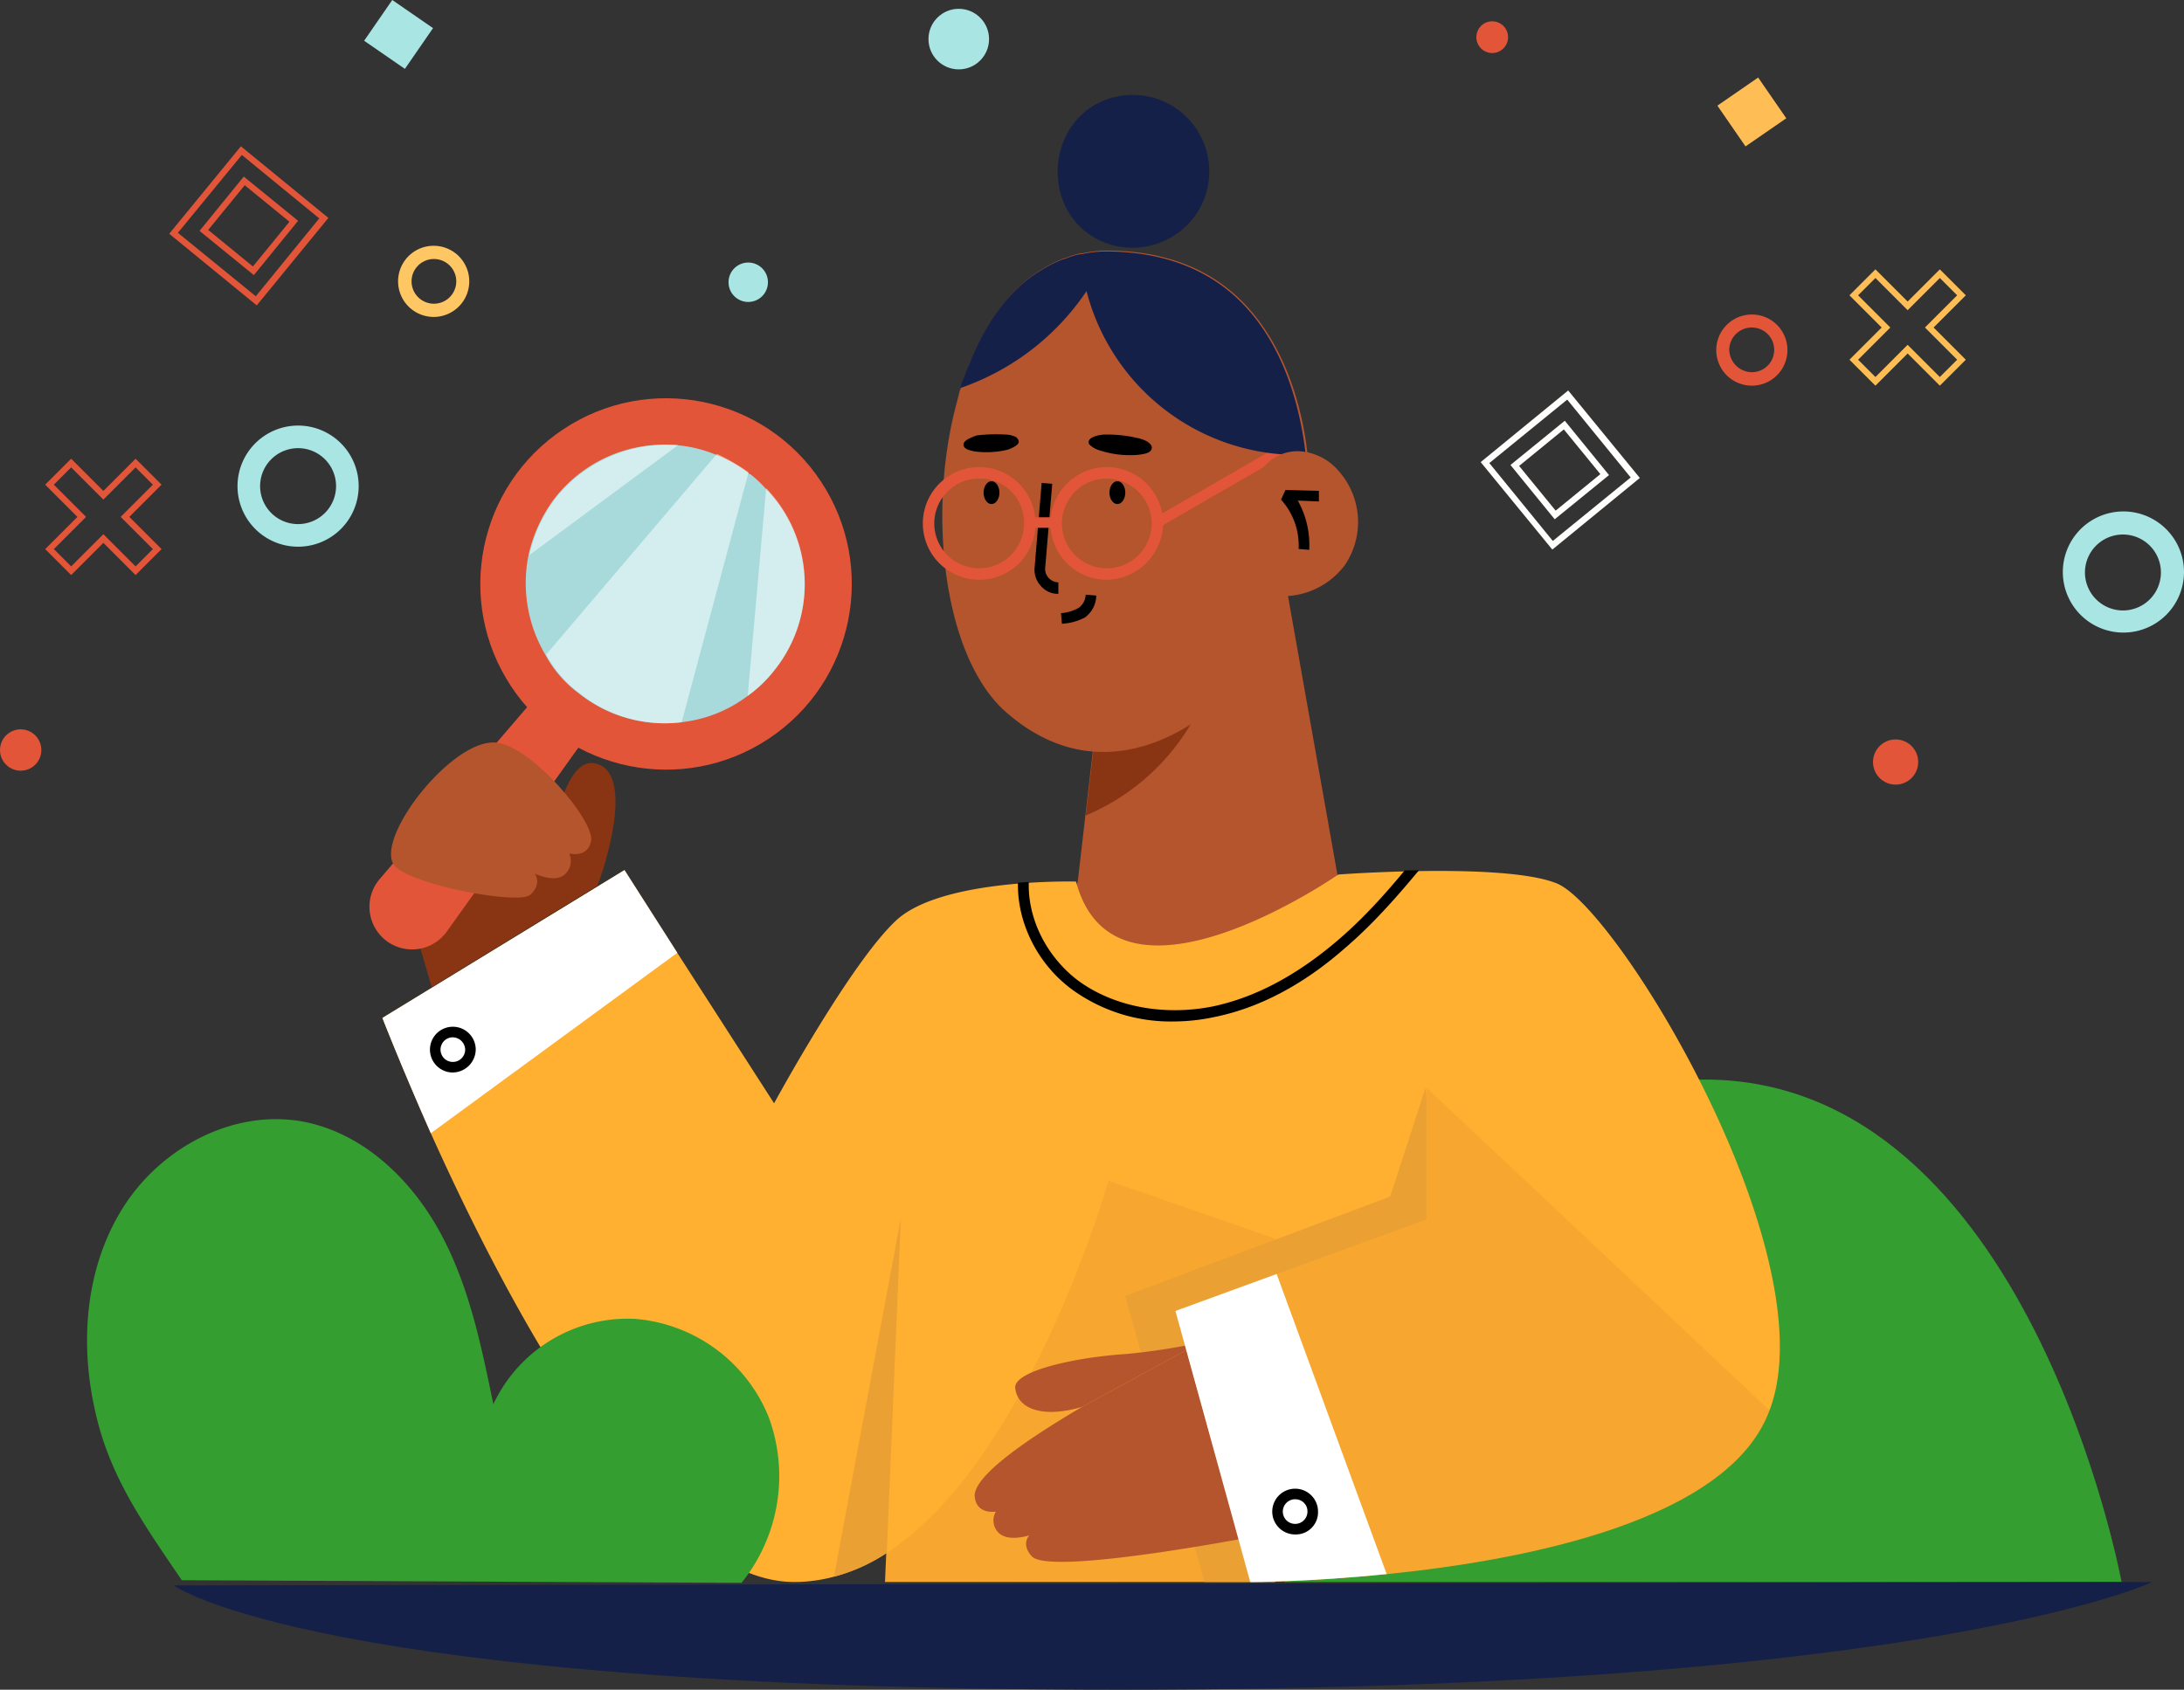 <svg xmlns="http://www.w3.org/2000/svg" xmlns:xlink="http://www.w3.org/1999/xlink" width="330" height="255.376" viewBox="0 0 330 255.376">
  <rect x="0" y="0" width="330" height="255.376" fill="#333333" stroke="none"/>
  <defs>
    <clipPath id="clip-path">
      <path id="Path_117" data-name="Path 117" d="M266.489,201.587l-99.874-34.71s-11.969,42.29-33.513,56.254a26.814,26.814,0,0,1-7.979,3.591,23.141,23.141,0,0,1-5.984.8c-30.321,0-62.238-85.378-62.238-85.378L93.472,119.8l22.608,35.242s11.7-21.544,18.618-27.794c7.048-6.25,27-5.718,27-5.718,5.984,22.342,39.63-1.064,39.63-1.064s24.869-1.862,32.981,1.33C243.615,125.651,275.4,178.182,266.489,201.587Z" transform="translate(-56.9 -119.8)"/>
    </clipPath>
  </defs>
  <g id="Group_24" data-name="Group 24" transform="translate(-1965.176 -3673.447)">
    <g id="Group_98" data-name="Group 98" transform="translate(1978.331 3687.795)">
      <g id="Group_48" data-name="Group 48" transform="translate(180.942 148.809)">
        <path id="Path_82" data-name="Path 82" d="M285.871,219.636S271.908,143.7,222.835,143.7,159.4,219.636,159.4,219.636" transform="translate(-159.4 -143.7)" fill="#349e30"/>
      </g>
      <g id="Group_49" data-name="Group 49" transform="translate(46.359 100.966)">
        <path id="Path_83" data-name="Path 83" d="M88.787,107.825c-3.325-.931-5.32,4.788-6.383,9.442l-5.585-7.713L58.2,122.055,63.918,141.6l25-15.294C89.053,126.31,95.171,109.554,88.787,107.825Z" transform="translate(-58.2 -107.724)" fill="#893513"/>
      </g>
      <g id="Group_50" data-name="Group 50" transform="translate(120.566 138.702)">
        <path id="Path_84" data-name="Path 84" d="M214.539,136.1v40.162l-13.033,14.363-28.592,31.518H114l2.394-54.924Z" transform="translate(-114 -136.1)" fill="#f7a62f"/>
      </g>
      <g id="Group_51" data-name="Group 51" transform="translate(144.903 72.075)">
        <path id="Path_85" data-name="Path 85" d="M176.319,131.748l-3.99,15.826L132.3,145.047l4.788-12.235,3.325-28.725L168.207,86Z" transform="translate(-132.3 -86)" fill="#b4552e"/>
      </g>
      <g id="Group_52" data-name="Group 52" transform="translate(150.887 85.507)">
        <path id="Path_86" data-name="Path 86" d="M155.152,100.622A33.673,33.673,0,0,1,136.8,119.506l2.128-17.953,8.245-5.452C149.833,97.7,152.36,99.159,155.152,100.622Z" transform="translate(-136.8 -96.1)" fill="#893513"/>
      </g>
      <g id="Group_53" data-name="Group 53" transform="translate(129.228 23.535)">
        <path id="Path_87" data-name="Path 87" d="M175.686,83.678l-.665,1.729-11.969,31.784s-16.224,16.756-32.981,1.995c-9.309-8.245-11.969-29.922-7.314-46.945l.4-1.6.133-.266c0-.133,0-.266.133-.266V69.98a10.423,10.423,0,0,1,.665-1.862,9.168,9.168,0,0,1,.532-1.33c.266-.532.4-1.064.665-1.6,2.394-5.585,5.851-10.24,10.373-12.9a17.878,17.878,0,0,1,3.192-1.6c.532-.133,1.064-.4,1.6-.532a4.725,4.725,0,0,1,1.33-.266,16.507,16.507,0,0,1,3.591-.4h.4c10.772.133,17.687,4.389,22.076,9.974,5.585,7.048,7.314,15.959,7.846,20.746v1.2a3.681,3.681,0,0,0,.133,1.2,4.277,4.277,0,0,0-.133,1.064Z" transform="translate(-120.513 -49.5)" fill="#b4552e"/>
      </g>
      <g id="Group_54" data-name="Group 54" transform="translate(143.148 58.643)">
        <path id="Path_88" data-name="Path 88" d="M134.6,92.656a3.348,3.348,0,0,1-2.66-1.2,3.592,3.592,0,0,1-.931-2.793L132.07,75.9l1.6.133L132.6,88.8a2,2,0,0,0,.532,1.463,2.136,2.136,0,0,0,1.463.665h0v1.729Z" transform="translate(-130.981 -75.9)"/>
      </g>
      <g id="Group_55" data-name="Group 55" transform="translate(154.478 58.377)">
        <path id="Path_89" data-name="Path 89" d="M139.5,77.429c0,.931.532,1.729,1.2,1.729s1.2-.8,1.2-1.729-.532-1.729-1.2-1.729S139.5,76.5,139.5,77.429Z" transform="translate(-139.5 -75.7)"/>
      </g>
      <g id="Group_56" data-name="Group 56" transform="translate(135.461 58.377)">
        <path id="Path_90" data-name="Path 90" d="M125.2,77.429c0,.931.532,1.729,1.2,1.729s1.2-.8,1.2-1.729-.532-1.729-1.2-1.729S125.2,76.5,125.2,77.429Z" transform="translate(-125.2 -75.7)"/>
      </g>
      <g id="Group_57" data-name="Group 57" transform="translate(151.335 51.329)">
        <path id="Path_91" data-name="Path 91" d="M144.535,70.932a4.764,4.764,0,0,1,1.463.532c.4.266.8.665.665,1.064-.133.665-1.064.8-1.995.931a14.728,14.728,0,0,1-5.851-.665,3.617,3.617,0,0,1-1.6-.931c-.532-1.064,1.6-1.463,2.394-1.463A19.941,19.941,0,0,1,144.535,70.932Z" transform="translate(-137.137 -70.4)"/>
      </g>
      <g id="Group_58" data-name="Group 58" transform="translate(132.435 51.274)">
        <path id="Path_92" data-name="Path 92" d="M129.275,70.414a3.934,3.934,0,0,1,1.33.266.982.982,0,0,1,.665.8c0,.532-.931.931-1.6,1.2a13.524,13.524,0,0,1-5.187.266c-.532-.133-1.2-.266-1.463-.665-.532-.931,1.2-1.463,1.862-1.729A24.222,24.222,0,0,1,129.275,70.414Z" transform="translate(-122.925 -70.359)"/>
      </g>
      <g id="Group_59" data-name="Group 59" transform="translate(44.63 117.158)">
        <path id="Path_93" data-name="Path 93" d="M266.489,201.554l-99.874-34.71S154.646,209.135,133.1,223.1a26.815,26.815,0,0,1-7.979,3.591,23.141,23.141,0,0,1-5.984.8c-21.544,0-43.753-42.955-54.924-67.824-4.522-10.24-7.314-17.421-7.314-17.421L93.472,119.9l7.979,12.5,14.629,22.741s11.7-21.544,18.618-27.794c7.048-6.25,27-5.718,27-5.718,5.984,22.342,39.63-1.064,39.63-1.064s25-1.862,32.981,1.33C243.615,125.618,275.4,178.149,266.489,201.554Z" transform="translate(-56.9 -119.9)" fill="#ffb031"/>
      </g>
      <g id="Group_60" data-name="Group 60" transform="translate(156.872 150.139)">
        <path id="Path_94" data-name="Path 94" d="M192.5,187.788l-28.592,31.518H153.269L141.3,176.085l40.029-15.028,5.32-16.358Z" transform="translate(-141.3 -144.7)" fill="#eaa033"/>
      </g>
      <g id="Group_66" data-name="Group 66" transform="translate(134.124 188.572)">
        <g id="Group_61" data-name="Group 61" transform="translate(6.111 0)">
          <path id="Path_95" data-name="Path 95" d="M138.91,183.308c-5.851,1.729-9.708.4-10.107-2.793-.4-2.527,8.644-4.655,16.623-5.187a93.514,93.514,0,0,0,11.3-1.729" transform="translate(-128.79 -173.6)" fill="#b4552e"/>
        </g>
        <g id="Group_65" data-name="Group 65" transform="translate(0 0)">
          <g id="Group_62" data-name="Group 62">
            <path id="Path_96" data-name="Path 96" d="M158.246,173.6l10.506,28.858s-32.981,6.516-35.907,3.458c-1.729-1.862-.4-3.192-.4-3.192s-3.192,1.064-4.655-.4a2.632,2.632,0,0,1-.4-3.192s-2.926.532-3.192-2.261c-.266-3.059,7.846-8.644,16.225-13.565" transform="translate(-124.195 -173.6)" fill="#b4552e"/>
          </g>
        </g>
      </g>
      <g id="Group_67" data-name="Group 67" transform="translate(146.66 0)">
        <path id="Path_99" data-name="Path 99" d="M142.5,32.065a11.561,11.561,0,0,1,11.3,18.751,11.741,11.741,0,0,1-13.033,3.325C130.4,50.018,131.6,34.459,142.5,32.065Z" transform="translate(-133.622 -31.803)" fill="#142048"/>
      </g>
      <g id="Group_68" data-name="Group 68" transform="translate(164.452 150.006)">
        <path id="Path_100" data-name="Path 100" d="M236.767,193.406c-6.117,16.623-36.7,22.608-57.717,24.736-11.7,1.2-20.613,1.2-20.613,1.2L147,178.379l15.294-5.585,22.608-8.245V144.6Z" transform="translate(-147 -144.6)" fill="#f7a62f"/>
      </g>
      <g id="Group_69" data-name="Group 69" transform="translate(112.853 169.821)">
        <path id="Path_101" data-name="Path 101" d="M118.307,159.5l-2.128,50.535a26.814,26.814,0,0,1-7.979,3.591Z" transform="translate(-108.2 -159.5)" fill="#eaa033"/>
      </g>
      <g id="Group_76" data-name="Group 76" transform="translate(42.67 35.028)">
        <g id="Group_70" data-name="Group 70" transform="translate(5.923)">
          <circle id="Ellipse_9" data-name="Ellipse 9" cx="28.06" cy="28.06" r="28.06" transform="matrix(0.834, -0.552, 0.552, 0.834, 0, 30.967)" fill="#e35539"/>
        </g>
        <g id="Group_71" data-name="Group 71" transform="translate(0 44.228)">
          <path id="Path_102" data-name="Path 102" d="M57.918,139.941h0a6.46,6.46,0,0,1-.931-9.309L90.633,91.4l6.516,5.187L67.094,138.611A6.445,6.445,0,0,1,57.918,139.941Z" transform="translate(-55.427 -91.4)" fill="#e35539"/>
        </g>
        <g id="Group_72" data-name="Group 72" transform="translate(23.605 17.83)">
          <path id="Path_103" data-name="Path 103" d="M110.843,105.528a19.554,19.554,0,0,1-4.123,3.99,20.288,20.288,0,0,1-10.107,3.99,20.69,20.69,0,0,1-15.427-4.389,17.7,17.7,0,0,1-5.054-5.851A21.289,21.289,0,0,1,73.607,88.24,22.231,22.231,0,0,1,77.6,79.6a21.022,21.022,0,0,1,18.352-7.979,19.7,19.7,0,0,1,5.984,1.463,21.009,21.009,0,0,1,4.788,2.66c.133.133.266.266.4.266a17.126,17.126,0,0,1,2.261,2.128A20.707,20.707,0,0,1,110.843,105.528Z" transform="translate(-73.176 -71.55)" fill="#a8dadc"/>
        </g>
        <g id="Group_73" data-name="Group 73" transform="translate(26.695 19.227)" opacity="0.5">
          <path id="Path_104" data-name="Path 104" d="M106.087,75.393,95.98,113.161a20.69,20.69,0,0,1-15.427-4.389,17.7,17.7,0,0,1-5.054-5.851L101.3,72.6A28.213,28.213,0,0,1,106.087,75.393Z" transform="translate(-75.5 -72.6)" fill="#fff"/>
        </g>
        <g id="Group_74" data-name="Group 74" transform="translate(57.149 24.413)" opacity="0.5">
          <path id="Path_105" data-name="Path 105" d="M102.523,103.9a19.554,19.554,0,0,1-4.123,3.99L101.193,76.5A20.849,20.849,0,0,1,102.523,103.9Z" transform="translate(-98.4 -76.5)" fill="#fff"/>
        </g>
        <g id="Group_75" data-name="Group 75" transform="translate(24.168 17.833)" opacity="0.5">
          <path id="Path_106" data-name="Path 106" d="M96.075,71.616,73.6,88.239A22.231,22.231,0,0,1,77.59,79.6,21.607,21.607,0,0,1,96.075,71.616Z" transform="translate(-73.6 -71.552)" fill="#fff"/>
        </g>
      </g>
      <g id="Group_80" data-name="Group 80" transform="translate(45.928 97.867)">
        <g id="Group_77" data-name="Group 77" transform="translate(0 0)">
          <path id="Path_107" data-name="Path 107" d="M79.585,125.217s1.2,1.463-.665,3.192c-1.862,1.6-18.485-1.6-20.613-4.522C55.514,119.765,66.951,105,73.6,105.4c5.32.266,15.161,11.969,14.5,14.895-.532,2.66-3.325,1.862-3.325,1.862a2.672,2.672,0,0,1-.665,3.192C82.644,126.68,79.585,125.217,79.585,125.217Z" transform="translate(-57.876 -105.394)" fill="#b4552e"/>
        </g>
        <g id="Group_78" data-name="Group 78" transform="translate(15.592 7.588)">
          <path id="Path_108" data-name="Path 108" d="M80.372,120.941A49.012,49.012,0,0,0,69.6,112.563l.8-1.463a49.964,49.964,0,0,1,11.171,8.644Z" transform="translate(-69.6 -111.1)" fill="#b4552e"/>
        </g>
        <g id="Group_79" data-name="Group 79" transform="translate(11.868 12.908)">
          <path id="Path_109" data-name="Path 109" d="M76.109,122.68a81.4,81.4,0,0,0-9.309-6.117l.8-1.463a65.849,65.849,0,0,1,9.442,6.25Z" transform="translate(-66.8 -115.1)" fill="#b4552e"/>
        </g>
      </g>
      <g id="Group_85" data-name="Group 85" transform="translate(126.284 52.262)">
        <g id="Group_81" data-name="Group 81" transform="translate(0 3.988)">
          <path id="Path_110" data-name="Path 110" d="M126.811,91.122a8.511,8.511,0,1,1,8.511-8.511A8.485,8.485,0,0,1,126.811,91.122Zm0-15.294a6.782,6.782,0,1,0,6.782,6.782A6.645,6.645,0,0,0,126.811,75.829Z" transform="translate(-118.3 -74.1)" fill="#e35539"/>
        </g>
        <g id="Group_82" data-name="Group 82" transform="translate(19.283 3.988)">
          <path id="Path_111" data-name="Path 111" d="M141.311,91.122a8.511,8.511,0,1,1,8.511-8.511A8.659,8.659,0,0,1,141.311,91.122Zm0-15.294a6.782,6.782,0,1,0,6.782,6.782A6.811,6.811,0,0,0,141.311,75.829Z" transform="translate(-132.8 -74.1)" fill="#e35539"/>
        </g>
        <g id="Group_83" data-name="Group 83" transform="translate(16.225 11.568)">
          <rect id="Rectangle_92" data-name="Rectangle 92" width="3.857" height="1.596" fill="#e35539"/>
        </g>
        <g id="Group_84" data-name="Group 84" transform="translate(34.944 0)">
          <rect id="Rectangle_93" data-name="Rectangle 93" width="23.406" height="1.596" transform="matrix(0.866, -0.5, 0.5, 0.866, 0, 11.694)" fill="#e35539"/>
        </g>
      </g>
      <g id="Group_86" data-name="Group 86" transform="translate(132.003 23.667)">
        <path id="Path_112" data-name="Path 112" d="M174.731,80.32a32.993,32.993,0,0,1-33.114-24.736A37.781,37.781,0,0,1,122.6,70.213V70.08a10.423,10.423,0,0,1,.665-1.862,9.169,9.169,0,0,1,.532-1.33c.266-.532.4-1.064.665-1.6,2.394-5.585,5.851-10.24,10.373-12.9a17.876,17.876,0,0,1,3.192-1.6c.532-.133,1.064-.4,1.6-.532a4.725,4.725,0,0,1,1.33-.266,16.507,16.507,0,0,1,3.591-.4h.4c10.772.133,17.687,4.389,22.076,9.974C172.6,66.622,174.2,75.666,174.731,80.32Z" transform="translate(-122.6 -49.6)" fill="#142048"/>
      </g>
      <g id="Group_87" data-name="Group 87" transform="translate(176.155 53.845)">
        <path id="Path_113" data-name="Path 113" d="M157.13,75.1a6.627,6.627,0,0,1,5.851-2.793,8.48,8.48,0,0,1,5.851,3.059,11.605,11.605,0,0,1,.8,14.23A11.761,11.761,0,0,1,155.8,93.315" transform="translate(-155.8 -72.292)" fill="#b4552e"/>
      </g>
      <g id="Group_88" data-name="Group 88" transform="translate(180.41 59.707)">
        <path id="Path_114" data-name="Path 114" d="M163.256,85.743l-1.6-.133A10.31,10.31,0,0,0,159,78.163l.665-1.463,5.054.133v1.6l-3.192-.133A13.658,13.658,0,0,1,163.256,85.743Z" transform="translate(-159 -76.7)"/>
      </g>
      <g id="Group_89" data-name="Group 89" transform="translate(147.163 75.533)">
        <path id="Path_115" data-name="Path 115" d="M134.133,92.989l-.133-1.6a6.3,6.3,0,0,0,2.66-.8,2.525,2.525,0,0,0,1.064-1.995l1.6.133a4.159,4.159,0,0,1-1.729,3.325A8.408,8.408,0,0,1,134.133,92.989Z" transform="translate(-134 -88.6)"/>
      </g>
      <g id="Group_91" data-name="Group 91" transform="translate(44.63 117.025)">
        <g id="Group_90" data-name="Group 90" transform="translate(0 0)" clip-path="url(#clip-path)">
          <path id="Path_116" data-name="Path 116" d="M152.771,144.06a25.341,25.341,0,0,1-15.427-4.788c-6.383-4.655-9.575-12.9-7.713-19.948l1.6.4c-1.729,6.383,1.2,13.831,7.048,18.219,5.32,3.857,12.767,5.32,20.214,3.857,6.383-1.33,12.634-4.655,18.751-9.841,5.32-4.522,9.708-9.841,14.5-15.959l1.33,1.064c-4.921,6.117-9.442,11.57-14.762,16.092-6.25,5.453-12.9,8.91-19.549,10.24A29.462,29.462,0,0,1,152.771,144.06Z" transform="translate(-33.082 -121.054)"/>
        </g>
      </g>
      <g id="Group_92" data-name="Group 92" transform="translate(44.63 117.158)">
        <path id="Path_118" data-name="Path 118" d="M101.451,132.4,64.214,159.663c-4.522-10.24-7.314-17.421-7.314-17.421L93.472,119.9Z" transform="translate(-56.9 -119.9)" fill="#fff"/>
      </g>
      <g id="Group_93" data-name="Group 93" transform="translate(164.452 178.199)">
        <path id="Path_119" data-name="Path 119" d="M178.917,211.149c-11.7,1.2-20.613,1.2-20.613,1.2L147,171.385l15.294-5.585Z" transform="translate(-147 -165.8)" fill="#fff"/>
      </g>
      <g id="Group_94" data-name="Group 94" transform="translate(51.811 140.83)">
        <path id="Path_120" data-name="Path 120" d="M65.758,144.615a3.458,3.458,0,1,1,3.458-3.458A3.521,3.521,0,0,1,65.758,144.615Zm0-5.32a1.862,1.862,0,1,0,1.862,1.862A1.9,1.9,0,0,0,65.758,139.3Z" transform="translate(-62.3 -137.7)"/>
      </g>
      <g id="Group_95" data-name="Group 95" transform="translate(179.081 210.648)">
        <path id="Path_121" data-name="Path 121" d="M161.458,197.115a3.458,3.458,0,1,1,3.458-3.458A3.353,3.353,0,0,1,161.458,197.115Zm0-5.32a1.862,1.862,0,1,0,1.862,1.862A1.818,1.818,0,0,0,161.458,191.8Z" transform="translate(-158 -190.2)"/>
      </g>
      <g id="Group_97" data-name="Group 97" transform="translate(0 154.797)">
        <path id="Path_122" data-name="Path 122" d="M37.649,217.885c-5.851-8.644-11.038-15.826-13.166-25.933-2.261-10.24-1.33-21.411,4.256-30.321s16.225-14.762,26.6-13.166c9.176,1.463,16.623,8.378,21.145,16.49s6.383,17.288,8.245,26.332a22.424,22.424,0,0,1,21.411-12.9,23.854,23.854,0,0,1,20.214,14.895,25.721,25.721,0,0,1-4.123,25" transform="translate(-23.341 -148.203)" fill="#349e30"/>
      </g>
    </g>
    <g id="Group_99" data-name="Group 99" transform="translate(1972.004 3742.778)">
      <path id="Path_67" data-name="Path 67" d="M72.158,164.981l-4.867-4.867-4.867,4.867L58.5,161.058l4.867-4.867L58.5,151.323l3.923-3.923,4.867,4.867,4.867-4.867,3.923,3.923-4.867,4.867,4.867,4.867Zm-4.867-6.175,4.867,4.867,2.615-2.615-4.867-4.867,4.867-4.867-2.615-2.615-4.867,4.867-4.867-4.867-2.615,2.615,4.867,4.867-4.867,4.867,2.615,2.615Z" transform="translate(-58.5 -147.4)" fill="#e35539"/>
    </g>
    <g id="Group_100" data-name="Group 100" transform="translate(1990.748 3695.557)">
      <path id="Path_68" data-name="Path 68" d="M97.522,106.446,84.3,95.622,95.125,82.4l13.222,10.825ZM85.608,95.477l11.769,9.59,9.59-11.769-11.7-9.59Zm11.478,6.393-8.209-6.684,6.684-8.209,8.209,6.684Zm-6.9-6.829,6.756,5.521,5.521-6.756-6.756-5.521Z" transform="translate(-84.3 -82.4)" fill="#e35539"/>
    </g>
    <path id="Path_123" data-name="Path 123" d="M107.654,140.5a9.154,9.154,0,1,1-9.154,9.154A9.162,9.162,0,0,1,107.654,140.5Zm5.739,9.154a5.739,5.739,0,1,0-5.739,5.739A5.751,5.751,0,0,0,113.393,149.654Z" transform="translate(1902.563 3597.265)" fill="#a8e5e3"/>
    <path id="Path_124" data-name="Path 124" d="M137.276,103.1a5.376,5.376,0,1,1-5.376,5.376A5.364,5.364,0,0,1,137.276,103.1Zm3.414,5.376a3.378,3.378,0,0,0-6.756,0,3.378,3.378,0,1,0,6.756,0Z" transform="translate(1893.428 3607.495)" fill="#ffc764"/>
    <rect id="Rectangle_94" data-name="Rectangle 94" width="7.483" height="7.483" transform="matrix(0.823, 0.568, -0.568, 0.823, 2024.447, 3673.447)" fill="#a8e5e3"/>
    <circle id="Ellipse_10" data-name="Ellipse 10" cx="4.577" cy="4.577" r="4.577" transform="translate(2105.467 3674.779)" fill="#a8e5e3"/>
    <g id="Group_101" data-name="Group 101" transform="translate(2244.626 3714.155)">
      <path id="Path_71" data-name="Path 71" d="M570.2,121.658l4.867-4.867-4.867-4.867L574.123,108l4.867,4.867L583.858,108l3.923,3.923-4.867,4.867,4.867,4.867-3.923,3.923-4.867-4.867-4.867,4.867Zm13.658,2.615,2.615-2.615-4.867-4.867,4.867-4.867-2.615-2.615-4.867,4.867-4.867-4.867-2.615,2.615,4.867,4.867-4.867,4.867,2.615,2.615,4.867-4.867Z" transform="translate(-570.2 -108)" fill="#ffbe55"/>
    </g>
    <g id="Group_102" data-name="Group 102" transform="translate(2188.905 3732.462)">
      <path id="Path_72" data-name="Path 72" d="M493.5,144.025,506.722,133.2l10.825,13.222-13.222,10.825Zm13.077-9.444-11.769,9.59,9.59,11.769,11.769-9.59ZM498,144.46l8.209-6.684,6.684,8.209-8.209,6.684Zm8.064-5.376-6.756,5.521,5.521,6.756,6.756-5.521Z" transform="translate(-493.5 -133.2)" fill="#fffefd"/>
    </g>
    <path id="Path_125" data-name="Path 125" d="M571.207,155.954a9.154,9.154,0,1,1-9.154-9.154A9.162,9.162,0,0,1,571.207,155.954Zm-9.226,5.812a5.739,5.739,0,1,0-5.739-5.739A5.751,5.751,0,0,0,561.981,161.765Z" transform="translate(1723.968 3603.944)" fill="#a8e5e3"/>
    <path id="Path_126" data-name="Path 126" d="M553.252,122.776a5.376,5.376,0,1,1-5.376-5.376A5.364,5.364,0,0,1,553.252,122.776Zm-5.376,3.342a3.378,3.378,0,0,0,0-6.756,3.4,3.4,0,0,0-3.414,3.342A3.458,3.458,0,0,0,547.876,126.118Z" transform="translate(1682.002 3603.583)" fill="#e35539"/>
    <rect id="Rectangle_95" data-name="Rectangle 95" width="7.483" height="7.483" transform="matrix(-0.823, 0.568, -0.568, -0.823, 2235.081, 3691.323)" fill="#ffbe55"/>
    <circle id="Ellipse_11" data-name="Ellipse 11" cx="2.397" cy="2.397" r="2.397" transform="translate(2188.251 3676.668)" fill="#e35539"/>
    <circle id="Ellipse_12" data-name="Ellipse 12" cx="3.414" cy="3.414" r="3.414" transform="translate(2248.185 3785.204)" fill="#e35539"/>
    <circle id="Ellipse_13" data-name="Ellipse 13" cx="3.124" cy="3.124" r="3.124" transform="translate(1965.176 3783.678)" fill="#e35539"/>
    <circle id="Ellipse_14" data-name="Ellipse 14" cx="2.979" cy="2.979" r="2.979" transform="translate(2075.254 3713.126)" fill="#a8e5e3"/>
    <path id="Path_127" data-name="Path 127" d="M.1,337.909l298.949-.509s-34.086,16.273-155.827,16.273S.1,337.909.1,337.909Z" transform="translate(1991.325 3575.149)" fill="#142048"/>
  </g>
</svg>
